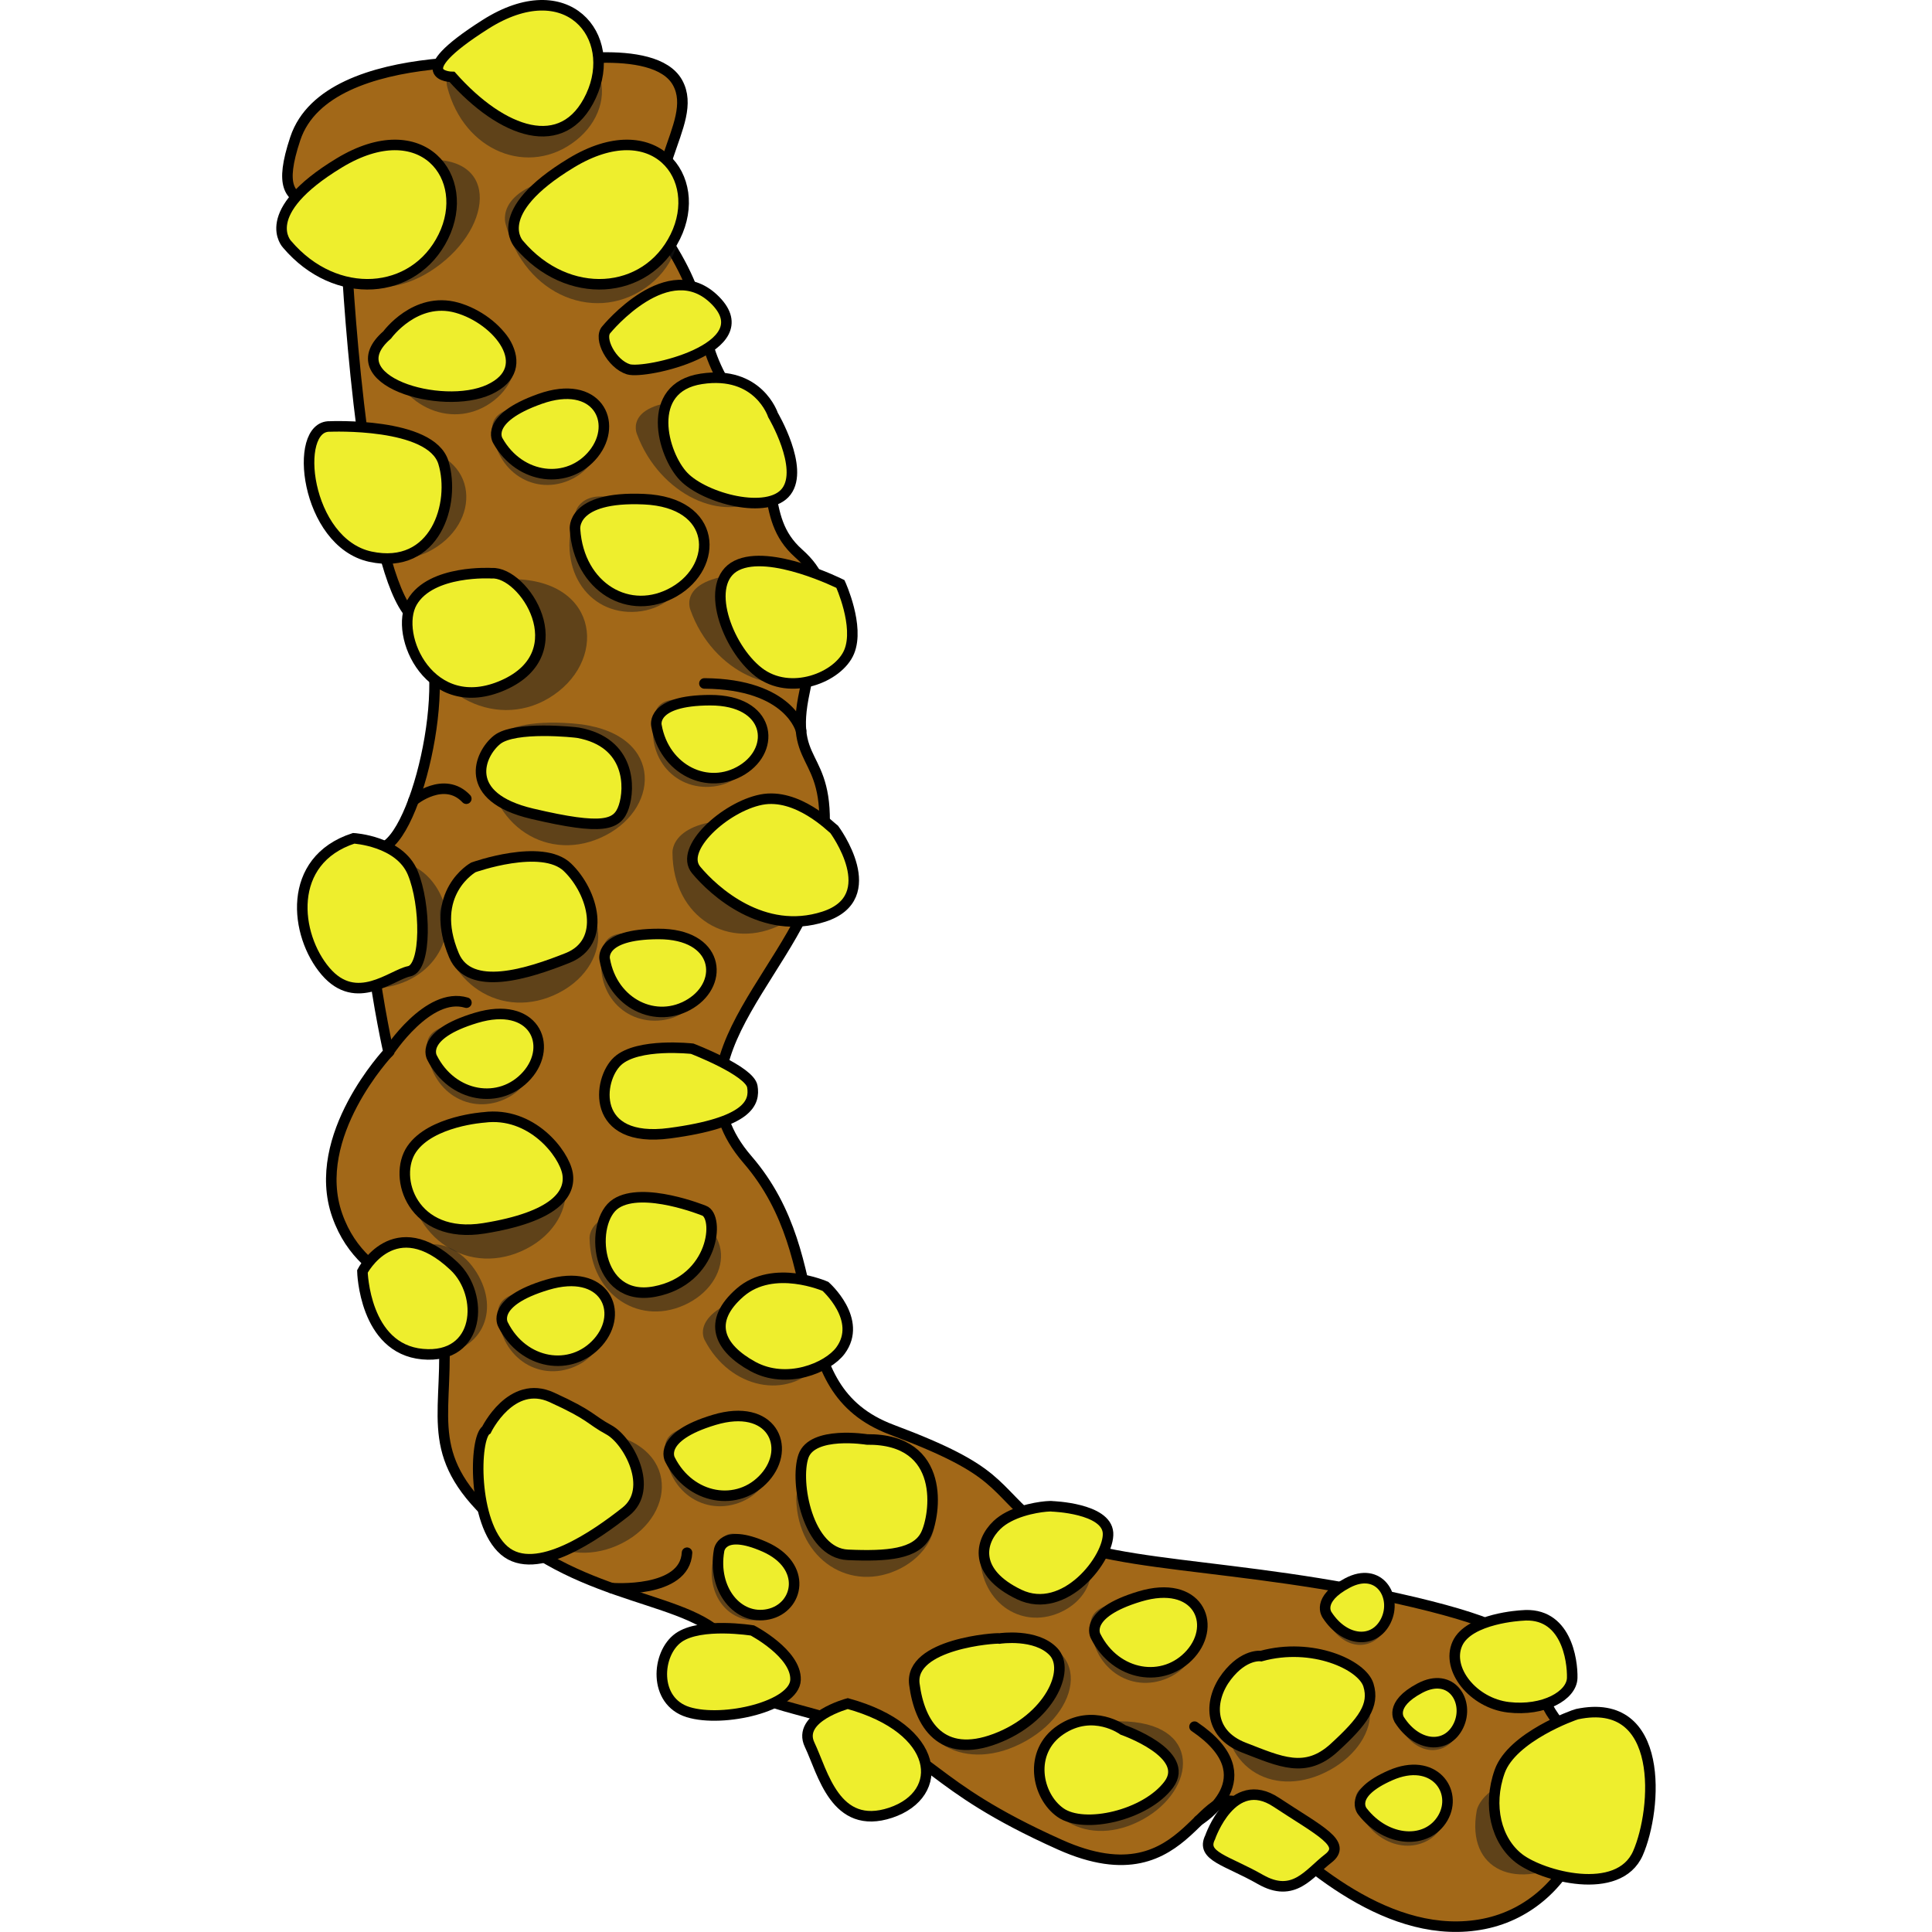 <?xml version="1.0" encoding="utf-8"?>
<!-- Created by: Science Figures, www.sciencefigures.org, Generator: Science Figures Editor -->
<svg version="1.1" id="Layer_1" xmlns="http://www.w3.org/2000/svg" xmlns:xlink="http://www.w3.org/1999/xlink" 
	 width="800px" height="800px" viewBox="0 0 130.92 183.38"
	 xml:space="preserve">
<style type="text/css">
	.st0{fill:#A26818;stroke:#000000;stroke-miterlimit:10;}
	.st1{opacity:0.5;fill:#1D1D1B;}
	.st2{fill:#EEEE2D;stroke:#000000;stroke-miterlimit:10;}
	.st3{fill:none;stroke:#000000;stroke-linecap:round;stroke-linejoin:round;stroke-miterlimit:10;}
</style>
<g>
	<path class="st0" d="M25.25,6.07c0,0-20.35-2.21-23.45,7.08s4.42,3.1,4.87,11.5c0.44,8.41,2.35,30.97,6.49,34.07
		c4.13,3.1,0.59,19.91-2.95,21.68s0.44,19.47,0.44,19.47s-7.52,7.96-4.87,15.49c2.65,7.52,10.18,6.19,10.18,13.27
		c0,7.08-1.77,10.62,6.64,17.26s18.58,5.75,20.8,11.06c2.21,5.31,2.21,3.98,10.62,6.64c8.41,2.65,7.52,5.75,20.35,11.5
		s13.27-7.96,18.14-3.1s13.27,12.39,22.12,10.62c8.85-1.77,12.83-12.83,7.52-18.58c-5.31-5.75,2.65-7.96-14.16-11.95
		s-30.53-3.1-35.4-7.08s-3.54-5.31-14.16-9.29s-5.31-15.93-13.72-25.66s5.75-18.58,7.08-28.76c1.33-10.18-3.1-7.96-1.77-15.04
		s3.54-10.18-0.44-13.72s-1.33-7.96-5.75-14.16s-2.21-7.96-6.19-14.6s2.65-11.95,0.44-15.93S25.25,6.07,25.25,6.07z"/>
	<path class="st1" d="M34.23,41.21c0,0-1.48-3.31,6.15-3.2s9.69,6.41,5.89,9.1C42.48,49.81,36.37,46.96,34.23,41.21z"/>
	<path class="st1" d="M21.76,21.24c0,0-1.33-3.94,7.82-4.82s10.78,6.72,5.87,10.59S23.57,28.14,21.76,21.24z"/>
	<path class="st1" d="M13.09,59.86c0,0-1.33-3.94,7.82-4.82c9.15-0.88,10.78,6.72,5.87,10.59S14.89,66.76,13.09,59.86z"/>
	<path class="st1" d="M3.95,46.58c0,0-1.15-3.38,6.7-4.11c7.85-0.73,9.27,5.79,5.06,9.09C11.5,54.86,5.52,52.49,3.95,46.58z"/>
	<path class="st1" d="M10.37,33.66c0,0-1.01-2.96,5.86-3.6c6.87-0.64,8.11,5.06,4.43,7.95S11.74,38.83,10.37,33.66z"/>
	<path class="st1" d="M16.22,8.24c0,0-1.17-3.53,7.03-4.38s9.62,5.97,5.19,9.47S17.8,14.42,16.22,8.24z"/>
	<path class="st1" d="M4.11,20.76c0,0-0.41-3.67,8.26-5.35s8.59,5.48,3.22,9.65S4.34,27.22,4.11,20.76z"/>
	<path class="st1" d="M19.94,71.82c0,0-0.37-3.82,8.21-3.15s8.43,7.89,3.08,10.63C25.89,82.05,20.1,78.42,19.94,71.82z"/>
	<path class="st1" d="M15.52,86.76c0,0-0.37-3.82,8.21-3.15s8.43,7.89,3.08,10.63C21.47,96.99,15.68,93.36,15.52,86.76z"/>
	<path class="st1" d="M9.77,93.79c0,0-3.02,0.51-2.78-6.31c0.24-6.81,5.98-7.1,8.34-3.04S15.01,93.28,9.77,93.79z"/>
	<path class="st1" d="M14.93,128.54c0,0-2.56,0.21-2.87-5.75c-0.32-5.96,4.59-5.77,6.94-2.02C21.34,124.52,19.39,128.5,14.93,128.54
		z"/>
	<path class="st1" d="M12.43,111.06c0,0-0.37-3.82,8.21-3.15s8.43,7.89,3.08,10.63C18.38,121.28,12.59,117.65,12.43,111.06z"/>
	<path class="st1" d="M21.56,138.98c0,0-0.37-3.82,8.21-3.15s8.43,7.89,3.08,10.63C27.5,149.2,21.72,145.58,21.56,138.98z"/>
	<path class="st1" d="M49.35,142.3c0,0-0.32-3.35,7.2-2.77s7.39,6.92,2.71,9.33S49.49,148.09,49.35,142.3z"/>
	<path class="st1" d="M60.51,159.18c0,0,0-3.62,8.54-3.81s7.7,6.75,2.07,9.89C65.5,168.41,60.04,165.49,60.51,159.18z"/>
	<path class="st1" d="M72.26,166.74c0,0-0.09-3.4,7.81-3.36s7.29,6.51,2.16,9.32C77.1,175.51,71.97,172.64,72.26,166.74z"/>
	<path class="st1" d="M90.02,162.05c0,0-0.09-3.4,7.81-3.36c7.9,0.03,7.29,6.51,2.16,9.32C94.86,170.82,89.74,167.95,90.02,162.05z"
		/>
	<path class="st1" d="M113.93,171.9c0,0,0.32-3.21,8.25-4.13s6.55,5.31,1.05,8.59C117.74,179.64,112.93,177.53,113.93,171.9z"/>
	<path class="st1" d="M66.79,147.66c0,0-0.26-2.67,5.75-2.21c6.01,0.47,5.9,5.52,2.16,7.45C70.95,154.82,66.9,152.28,66.79,147.66z"
		/>
	<path class="st1" d="M29.73,117.55c0,0-0.29-3.16,6.84-2.65c7.12,0.51,6.96,6.5,2.51,8.8S29.83,123.02,29.73,117.55z"/>
	<path class="st1" d="M40.66,127.2c0,0-1.6-2.62,4.87-4.44s8.88,3.37,5.95,6.76C48.56,132.9,43.08,131.86,40.66,127.2z"/>
	<path class="st1" d="M37.6,80.94c0,0-0.28-3.55,7.76-3.08s7.77,7.18,2.7,9.83C42.99,90.35,37.63,87.08,37.6,80.94z"/>
	<path class="st1" d="M39.3,57.88c0,0-1.46-3.4,6.38-3.43s9.84,6.45,5.89,9.31S41.39,63.78,39.3,57.88z"/>
	<path class="st2" d="M16.68,7.3c0,0-4.6-0.05,3.16-4.98S32.5,3.43,29.87,9.1S21.41,12.63,16.68,7.3z"/>
	<path class="st2" d="M18.7,82.33c0,0,6.52-2.34,8.94,0s3.76,7.1,0,8.6c-3.76,1.5-9.29,3.27-10.78-0.25
		C14.36,84.75,18.7,82.33,18.7,82.33z"/>
	<path class="st2" d="M7.34,79.57c0,0,4.34,0.25,5.6,3.26s1.34,9.02-0.33,9.36c-1.67,0.33-5.01,3.43-7.94,0
		C1.74,88.76,0.91,81.66,7.34,79.57z"/>
	<path class="st2" d="M52.96,78.74c-0.25-0.17-3.51-3.51-6.93-2.84s-7.85,4.68-6.18,6.68c1.67,2.01,6.35,6.28,12.11,4.43
		S52.96,78.74,52.96,78.74z"/>
	<path class="st2" d="M39.47,99.54c0,0-5.15-0.58-7.07,1.17c-1.92,1.75-2.59,7.85,4.93,6.85c7.52-1,8.1-2.92,7.85-4.43
		C44.93,101.63,39.47,99.54,39.47,99.54z"/>
	<path class="st2" d="M19.7,106.06c0,0-5.01,0.33-6.85,3.01s0.08,8.6,6.85,7.52c6.77-1.09,8.27-3.29,7.94-5.2
		C27.31,109.48,24.22,105.47,19.7,106.06z"/>
	<path class="st2" d="M8.17,120.68c0,0,3.02-5.85,8.7-0.5c2.88,2.71,2.53,8.86-3,8.35S8.17,120.68,8.17,120.68z"/>
	<path class="st2" d="M52.12,122.1c0,0-4.93-2.17-8.1,0.58c-3.17,2.76-2,5.26,1.21,7.02c3.21,1.75,7.09,0.13,8.31-1.5
		C55.71,125.27,52.12,122.1,52.12,122.1z"/>
	<path class="st2" d="M19.94,135.72c0,0,2.35-4.85,6.2-3.09c3.84,1.75,3.59,2.09,5.43,3.09c1.84,1,4.34,5.6,1.59,7.77
		s-8.52,6.27-11.53,3.68S18.76,136.47,19.94,135.72z"/>
	<path class="st2" d="M56.05,136.63c0,0-5.18-0.84-6.02,1.59s0.39,9.19,4.21,9.36c3.81,0.17,6.49-0.08,7.41-1.92
		C62.56,143.82,63.65,136.55,56.05,136.63z"/>
	<path class="st2" d="M73.67,142.98c-0.06-0.02-0.29-0.02-0.62,0.01c-1.1,0.1-3.36,0.53-4.64,1.75c-1.67,1.59-2.26,4.51,2.09,6.6
		c4.34,2.09,8.6-3.51,8.44-5.85C78.77,143.15,73.67,142.98,73.67,142.98z"/>
	<path class="st2" d="M123.47,162.7c-0.29,0.06-6.18,2.17-7.35,5.43c-1.17,3.26-0.33,6.6,1.84,8.27c2.17,1.67,9.44,3.68,11.28-0.5
		C131.07,171.72,131.82,160.95,123.47,162.7z"/>
	<path class="st2" d="M88.63,174.4c0,0,2.09-6.1,6.27-3.34c4.18,2.76,6.77,3.93,4.93,5.35s-3.26,3.79-6.43,1.98
		C90.22,176.57,87.73,176.2,88.63,174.4z"/>
	<path class="st2" d="M93.47,157.19c0,0-1.59-0.25-3.26,1.92s-1.84,5.43,1.63,6.77c3.47,1.34,5.84,2.51,8.58,0
		c2.74-2.51,3.83-4.01,3.24-5.93C103.08,158.02,98.32,155.85,93.47,157.19z"/>
	<path class="st2" d="M118.2,153.34c0,0-5.01,0.25-6.1,2.67c-1.09,2.42,1.5,5.65,4.85,6.04c3.34,0.39,6.01-1.11,6.05-2.79
		S122.42,152.93,118.2,153.34z"/>
	<path class="st2" d="M80.36,164.2c0,0-2.84-2.09-5.93,0s-2.26,6.27,0,7.85c2.26,1.59,8.1,0.25,10.28-2.67
		C86.87,166.46,80.36,164.2,80.36,164.2z"/>
	<path class="st2" d="M68.66,155.52c-0.33-0.08-8.6,0.5-8.1,4.34c0.5,3.84,2.59,7.1,7.69,5.18c5.1-1.92,7.18-6.51,5.51-8.27
		S68.66,155.52,68.66,155.52z"/>
	<path class="st2" d="M45.19,154.76c0,0-4.93-0.8-7.02,0.69s-2.42,6.03,0.92,7.06s10.11-0.56,10.19-3.07
		C49.36,156.94,45.19,154.76,45.19,154.76z"/>
	<path class="st2" d="M54.24,161.7c0,0-4.87,1.3-3.62,3.91s2.42,8.2,7.69,6.45C63.57,170.3,63.04,164.12,54.24,161.7z"/>
	<path class="st2" d="M40.59,114.91c0,0-5.76-2.34-8.35-0.67c-2.59,1.67-2.01,9.44,3.68,8.35S42.09,115.43,40.59,114.91z"/>
	<path class="st2" d="M28.64,69.55c-0.25-0.05-6.02-0.67-7.69,0.67c-1.67,1.34-3.43,5.43,3.34,7.02s8.1,1.09,8.69-0.67
		S33.66,70.47,28.64,69.55z"/>
	<path class="st2" d="M53.54,55.43c0,0-6.68-3.34-9.86-1.75c-3.17,1.59-0.92,7.77,2.09,10.11s7.6,0.5,8.6-1.92
		C55.38,59.44,53.54,55.43,53.54,55.43z"/>
	<path class="st2" d="M20.45,54.41c0,0-5.77-0.36-7.57,2.76c-1.79,3.12,1.75,10.94,8.69,7.85C28.5,61.93,23.49,54.22,20.45,54.41z"
		/>
	<path class="st2" d="M47.14,39.39c0,0-1.37-4.26-6.8-3.43s-3.69,7.18-1.68,9.27s8.04,3.68,9.75,1.42
		C50.11,44.4,47.14,39.39,47.14,39.39z"/>
	<path class="st2" d="M5.08,40.48c0,0,9.61-0.42,10.78,3.43s-0.75,10.25-6.93,8.93C2.75,51.5,1.52,40.37,5.08,40.48z"/>
	<path class="st2" d="M10.52,31.79c0,0,2.67-3.68,6.6-2.59c3.93,1.09,7.6,5.68,3.09,7.77S5.59,36.05,10.52,31.79z"/>
	<path class="st2" d="M31.32,31.29c0,0,5.93-7.27,10.36-2.76s-6.68,7.02-8.27,6.52C31.82,34.55,30.56,32.12,31.32,31.29z"/>
	<path class="st2" d="M1.02,23.19c0,0-2.91-2.97,4.96-7.73s12.63,1.39,9.87,7S5.64,28.63,1.02,23.19z"/>
	<path class="st2" d="M23.04,23.19c0,0-2.91-2.97,4.96-7.73s12.63,1.39,9.87,7S27.65,28.63,23.04,23.19z"/>
	<path class="st1" d="M28.46,48.44c0,0,0.97-3.13,6.98,0.24c6.01,3.36,3.56,8.99-1.21,9.38S26.43,53.68,28.46,48.44z"/>
	<path class="st2" d="M28.35,50.25c0,0-0.43-3.18,6.55-2.87s7.11,6.33,2.87,8.78S28.71,55.75,28.35,50.25z"/>
	<path class="st1" d="M20.51,40.55c0,0-0.3-2.46,5.36-1.95s5.67,5.15,2.19,6.87C24.58,47.19,20.71,44.8,20.51,40.55z"/>
	<path class="st2" d="M21.03,41.84c0,0-1.38-2.07,4-3.98c5.38-1.91,7.47,2.23,5.08,5.22C27.71,46.06,23.12,45.54,21.03,41.84z"/>
	<path class="st1" d="M36.02,67.5c0,0,0.54-2.42,5.7-0.06s3.63,6.75-0.22,7.21C37.65,75.11,34.8,71.57,36.02,67.5z"/>
	<path class="st2" d="M36.08,68.88c0,0-0.61-2.41,5.1-2.42s6.3,4.59,3.05,6.61C40.98,75.09,36.82,73.07,36.08,68.88z"/>
	<path class="st1" d="M31.11,89.69c0,0,0.54-2.42,5.7-0.06s3.63,6.75-0.22,7.21S29.89,93.76,31.11,89.69z"/>
	<path class="st2" d="M31.17,91.07c0,0-0.61-2.41,5.1-2.42c5.71-0.01,6.3,4.59,3.05,6.61C36.07,97.28,31.91,95.27,31.17,91.07z"/>
	<path class="st1" d="M14.32,99.08c0,0-0.18-2.47,5.45-1.69c5.63,0.78,5.41,5.42,1.85,6.97S14.32,103.33,14.32,99.08z"/>
	<path class="st2" d="M14.78,100.39c0,0-1.27-2.14,4.19-3.78s7.36,2.59,4.82,5.46C21.25,104.93,16.69,104.19,14.78,100.39z"/>
	<path class="st1" d="M21.06,124.42c0,0-0.18-2.47,5.45-1.69s5.41,5.42,1.85,6.97S21.06,128.68,21.06,124.42z"/>
	<path class="st2" d="M21.52,125.73c0,0-1.27-2.14,4.19-3.78s7.36,2.59,4.82,5.46C27.99,130.28,23.43,129.54,21.52,125.73z"/>
	<path class="st1" d="M36.92,137.24c0,0-0.18-2.47,5.45-1.69s5.41,5.42,1.85,6.97C40.66,144.06,36.91,141.49,36.92,137.24z"/>
	<path class="st2" d="M37.37,138.55c0,0-1.27-2.14,4.19-3.78s7.36,2.59,4.82,5.46S39.28,142.35,37.37,138.55z"/>
	<path class="st1" d="M77.31,154c0,0-0.18-2.47,5.45-1.69c5.63,0.78,5.41,5.42,1.85,6.97S77.31,158.25,77.31,154z"/>
	<path class="st2" d="M77.77,155.31c0,0-1.27-2.14,4.19-3.78c5.47-1.64,7.36,2.59,4.82,5.46C84.24,159.85,79.68,159.11,77.77,155.31
		z"/>
	<path class="st1" d="M42.36,146.03c0,0,1.06-1.82,4.1,1.77c3.04,3.59,0.72,6.7-2.17,5.85C41.41,152.8,40.35,148.98,42.36,146.03z"
		/>
	<path class="st2" d="M42.02,147.18c0,0,0.23-2.17,4.33-0.36c4.09,1.81,3.24,5.78,0.35,6.4C43.8,153.84,41.38,150.86,42.02,147.18z"
		/>
	<path class="st1" d="M102.48,170.92c0,0-0.63-2,4.07-1.84s5.44,3.98,2.87,5.54C106.84,176.18,103.31,174.39,102.48,170.92z"/>
	<path class="st2" d="M103.1,171.95c0,0-1.45-1.64,2.65-3.44c4.1-1.8,6.45,1.5,4.97,4.05C109.23,175.11,105.39,174.89,103.1,171.95z
		"/>
	<path class="st1" d="M106.15,162.35c0,0-0.46-1.77,2.99-1.62c3.45,0.15,3.99,3.5,2.11,4.88S106.76,165.42,106.15,162.35z"/>
	<path class="st2" d="M106.61,163.26c0,0-1.07-1.44,1.94-3.03c3.01-1.59,4.74,1.32,3.65,3.57
		C111.11,166.05,108.29,165.86,106.61,163.26z"/>
	<path class="st1" d="M99.27,152.37c0,0-0.46-1.77,2.99-1.62s3.99,3.5,2.11,4.88C102.47,157,99.88,155.43,99.27,152.37z"/>
	<path class="st2" d="M99.73,153.28c0,0-1.07-1.44,1.94-3.03c3.01-1.59,4.74,1.32,3.65,3.57
		C104.23,156.07,101.41,155.87,99.73,153.28z"/>
	<path class="st3" d="M13.02,75.98c0,0,2.91-2.39,5.01-0.17"/>
	<path class="st3" d="M49.81,69.37c0,0-1.03-4.44-9.18-4.5"/>
	<path class="st3" d="M10.65,99.87c0,0,3.75-5.8,7.39-4.7"/>
	<path class="st3" d="M87.54,172.8c0,0,6.76-4.07-0.39-8.91"/>
	<path class="st3" d="M31.83,150.74c0,0,6.95,0.54,7.15-3.36"/>
</g>
</svg>